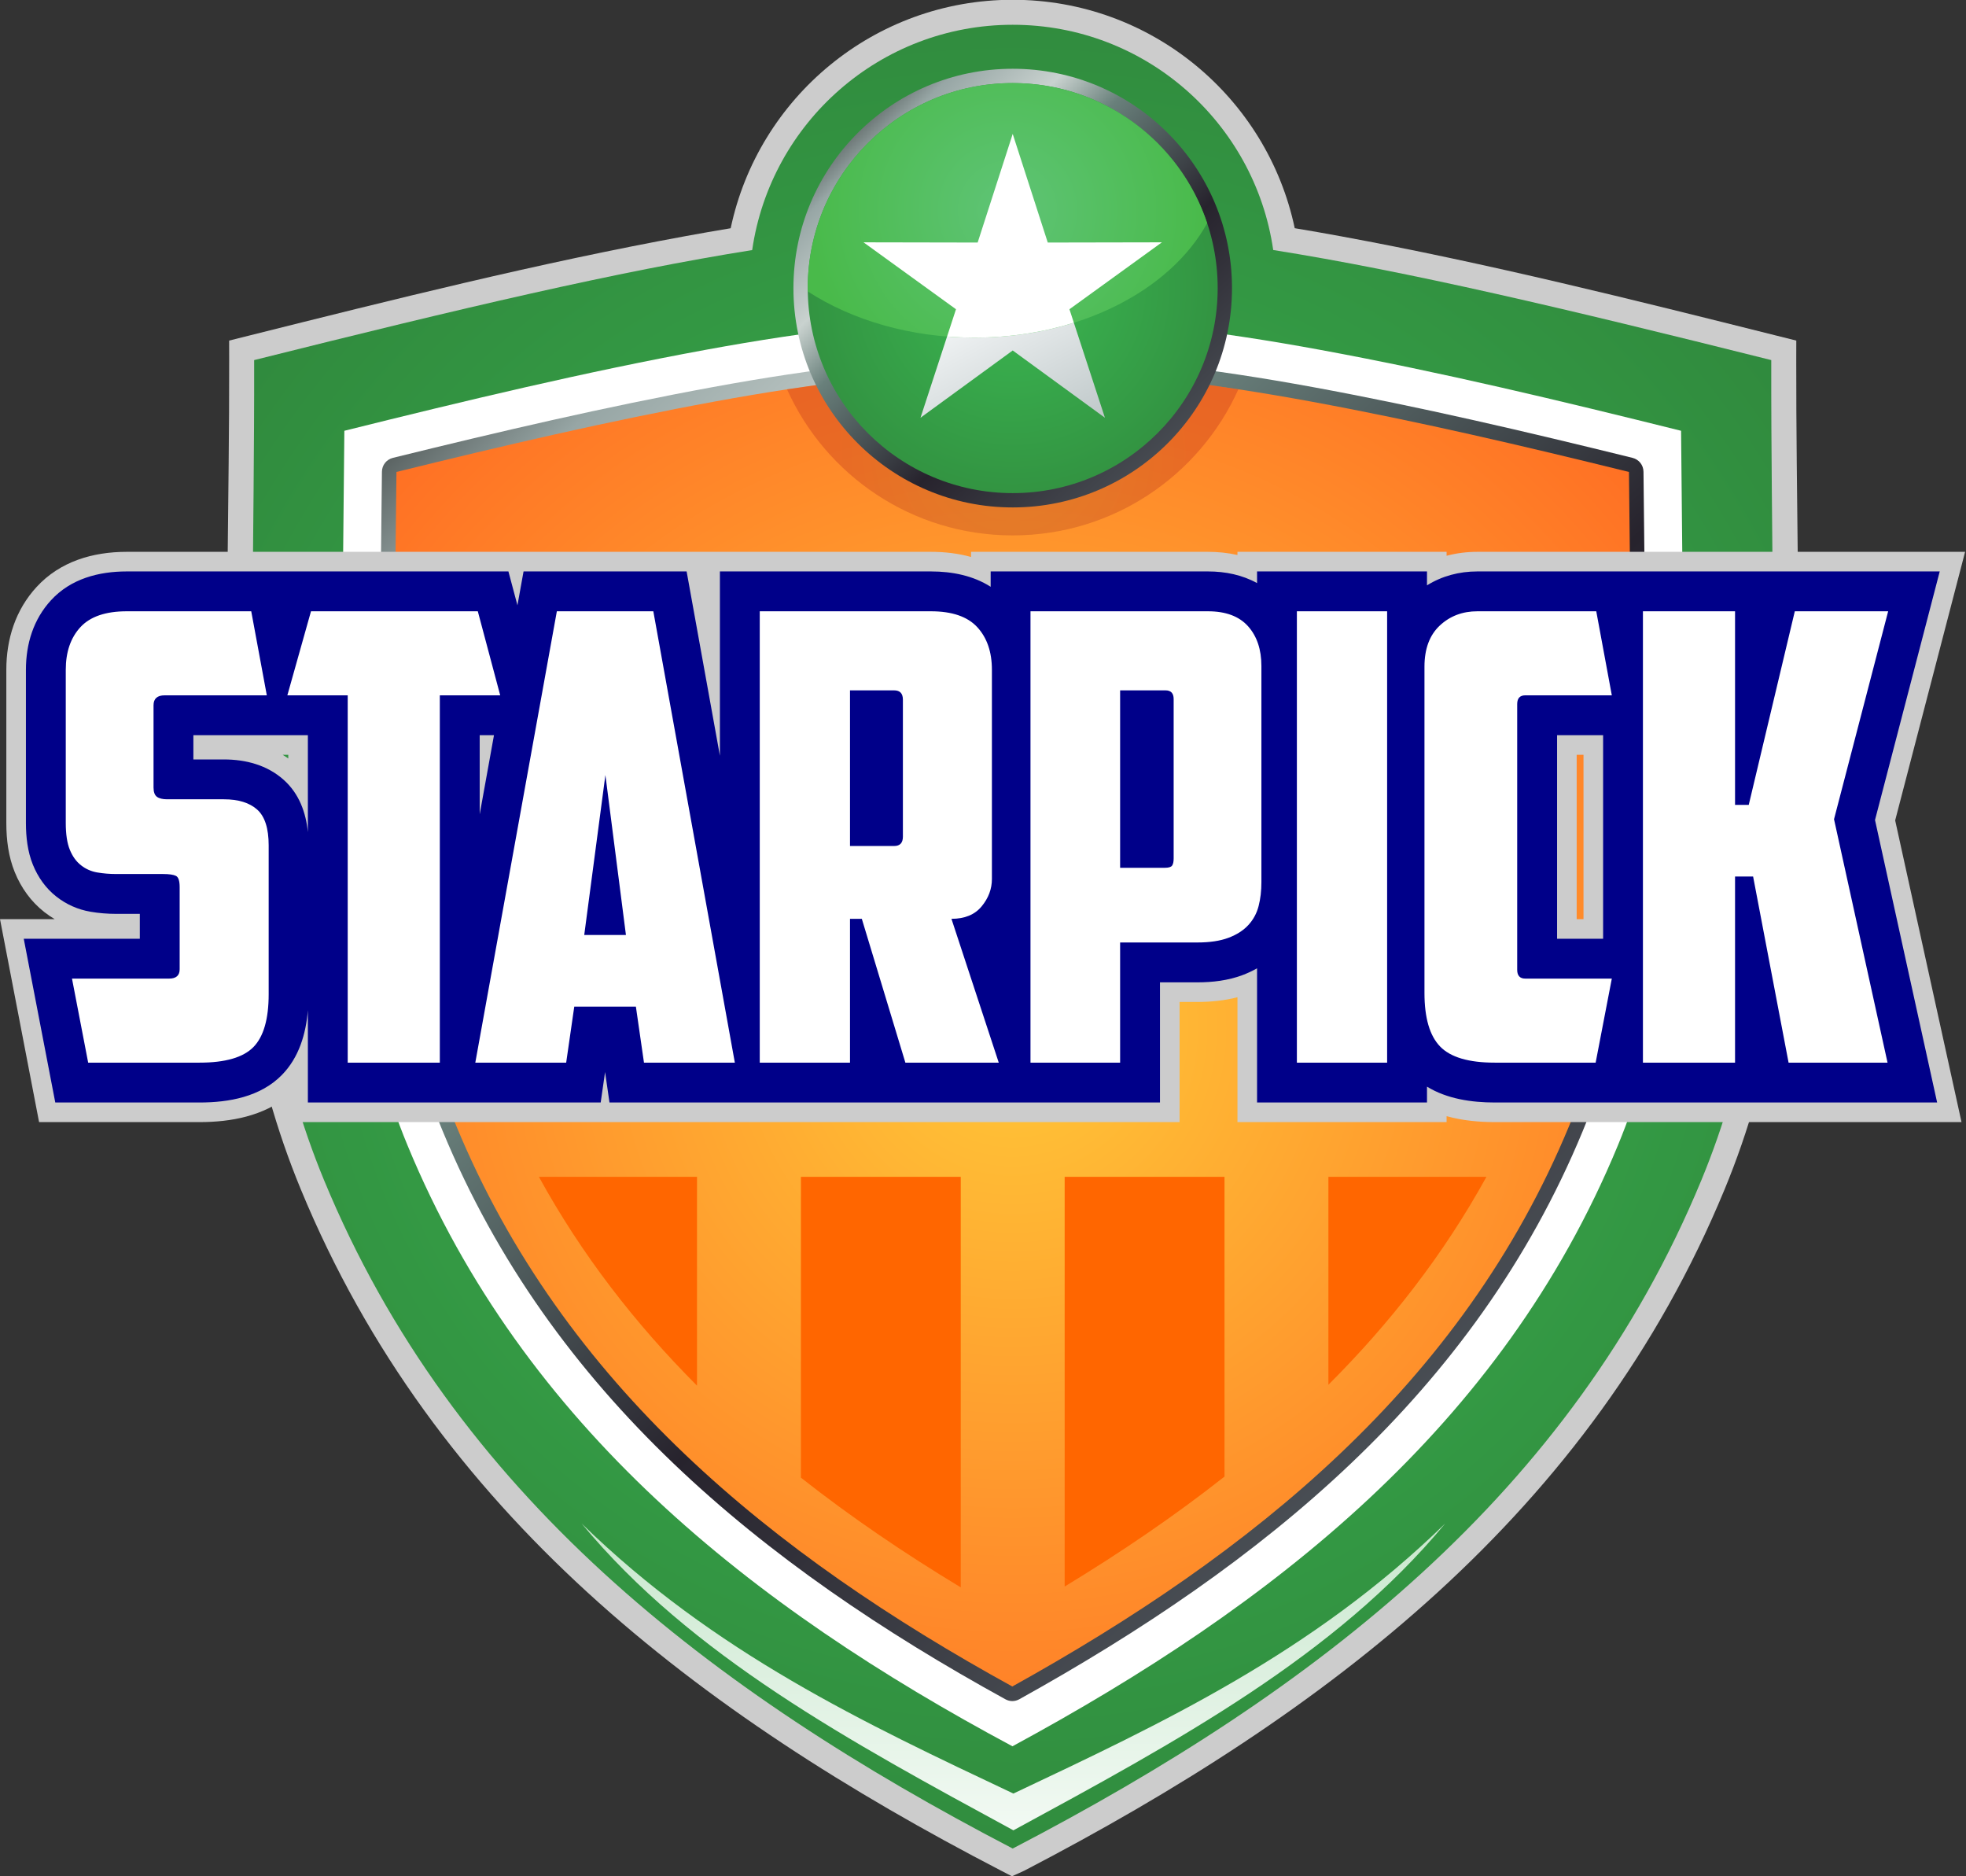 <svg xmlns="http://www.w3.org/2000/svg" viewBox="0 0 982 937" width="982" height="937">
	<rect x="0" y="0" width="982" height="937" fill="#333333" stroke="none"/>
	<defs>
		<radialGradient id="grd1" gradientUnits="userSpaceOnUse"  cx="505.84" cy="467.737" r="532.385">
			<stop offset="0" stop-color="#3bb852"  />
			<stop offset="1" stop-color="#2f853b"  />
		</radialGradient>
		<linearGradient id="grd2" gradientUnits="userSpaceOnUse"  x1="431.317" y1="-176.895" x2="1090.507" y2="505.716">
			<stop offset="0" stop-color="#0c0c0c"  />
			<stop offset="0.06" stop-color="#0c0c0c"  />
			<stop offset="0.19" stop-color="#97a6a5"  />
			<stop offset="0.31" stop-color="#c9d2cf"  />
			<stop offset="0.4" stop-color="#69807b"  />
			<stop offset="0.62" stop-color="#27232d"  />
			<stop offset="0.87" stop-color="#494e54"  />
			<stop offset="1" stop-color="#0c0c0c"  />
		</linearGradient>
		<radialGradient id="grd3" gradientUnits="userSpaceOnUse"  cx="505.84" cy="513.657" r="436.422">
			<stop offset="0" stop-color="#ffc838"  />
			<stop offset="1" stop-color="#ff6c23"  />
		</radialGradient>
		<radialGradient id="grd4" gradientUnits="userSpaceOnUse"  cx="505.844" cy="226.247" r="90.32">
			<stop offset="0" stop-color="#a95922"  />
			<stop offset="1" stop-color="#bc2a1a"  />
		</radialGradient>
		<linearGradient id="grd5" gradientUnits="userSpaceOnUse"  x1="486.21" y1="-56.129" x2="705.046" y2="170.482">
			<stop offset="0" stop-color="#0c0c0c"  />
			<stop offset="0.06" stop-color="#0c0c0c"  />
			<stop offset="0.19" stop-color="#97a6a5"  />
			<stop offset="0.31" stop-color="#c9d2cf"  />
			<stop offset="0.4" stop-color="#69807b"  />
			<stop offset="0.62" stop-color="#27232d"  />
			<stop offset="0.87" stop-color="#494e54"  />
			<stop offset="1" stop-color="#0c0c0c"  />
		</linearGradient>
		<radialGradient id="grd6" gradientUnits="userSpaceOnUse"  cx="505.84" cy="143.868" r="144.785">
			<stop offset="0" stop-color="#3bb852"  />
			<stop offset="1" stop-color="#2f853b"  />
		</radialGradient>
		<linearGradient id="grd7" gradientUnits="userSpaceOnUse"  x1="545.211" y1="46.382" x2="613.739" y2="175.265">
			<stop offset="0" stop-color="#ffffff"  />
			<stop offset="0.42" stop-color="#f6f8f9"  />
			<stop offset="1" stop-color="#bfc8c9"  />
		</linearGradient>
		<linearGradient id="grd8" gradientUnits="userSpaceOnUse"  x1="522.672" y1="33.604" x2="593.043" y2="165.953">
			<stop offset="0" stop-color="#ffffff"  />
			<stop offset="0.42" stop-color="#f6f8f9"  />
			<stop offset="1" stop-color="#bfc8c9"  />
		</linearGradient>
		<radialGradient id="grd9" gradientUnits="userSpaceOnUse"  cx="503.217" cy="105.045" r="99.17">
			<stop offset="0" stop-color="#5fc476"  />
			<stop offset="1" stop-color="#49ba4a"  />
		</radialGradient>
		<linearGradient id="grd10" gradientUnits="userSpaceOnUse"  x1="725.837" y1="213.757" x2="725.837" y2="1461.079">
			<stop offset="0" stop-color="#36a546"  />
			<stop offset="0.57" stop-color="#f5fbf6"  />
			<stop offset="1" stop-color="#ffffff"  />
		</linearGradient>
	</defs>
	<style>
		tspan { white-space:pre }
		.shp0 { fill: #cccccc } 
		.shp1 { fill: url(#grd1) } 
		.shp2 { fill: #ffffff } 
		.shp3 { fill: url(#grd2) } 
		.shp4 { fill: url(#grd3) } 
		.shp5 { opacity: 0.329;fill: url(#grd4) } 
		.shp6 { fill: url(#grd5) } 
		.shp7 { fill: url(#grd6) } 
		.shp8 { fill: url(#grd7) } 
		.shp9 { fill: url(#grd8) } 
		.shp10 { fill: url(#grd9) } 
		.shp11 { fill: #ff6600 } 
		.shp12 { fill: url(#grd10) } 
		.shp13 { fill: #000089 } 
	</style>
	<g id="Слой 1">
		<g id="&lt;Group&gt;">
			<path id="&lt;Path&gt;" class="shp0" d="M364.97 113.98C378.73 48.8 436.58 -0.11 505.84 -0.11C575.1 -0.11 632.94 48.8 646.71 113.96C654.43 115.24 662.14 116.59 669.86 118.01C742.88 131.43 815.75 149.68 887.76 167.71L897.23 170.08L897.21 179.84C897.11 248.39 899.3 317.31 897.66 385.8C896.35 440.51 892.1 495.34 877.21 548.22C872.83 563.81 867.56 579.11 861.37 594.07C794.68 755.42 662.54 855.64 511.78 934.09L511.48 934.24L505.46 936.97L499.84 934.06C348.92 855.87 216.98 755.39 150.31 594.07C144.12 579.11 138.85 563.81 134.47 548.22C119.58 495.34 115.32 440.5 114.01 385.8C112.38 317.31 114.57 248.39 114.47 179.84L114.45 170.08L123.92 167.71C196.14 149.63 269.22 131.33 342.46 117.91C349.96 116.53 357.47 115.22 364.97 113.98Z" />
			<path id="&lt;Path&gt;" class="shp1" d="M884.73 179.82C884.45 363.83 895.43 479 849.84 589.3C785.08 745.98 656.9 844.5 506.02 923.02L505.83 923.1L505.58 922.98C354.73 844.46 226.59 745.95 161.84 589.3C116.25 479 127.23 363.83 126.95 179.82C230.7 153.85 308.53 135.54 375.71 124.88C384.92 61.25 439.67 12.37 505.84 12.37C572.01 12.37 626.75 61.24 635.96 124.85C703.15 135.52 780.96 153.84 884.73 179.82Z" />
			<path id="&lt;Path&gt;" class="shp2" d="M839.68 215.12C779.98 200.27 719.75 185.79 659.44 174.71C608.68 165.38 557.99 158.91 506.3 158.88C454.5 158.85 403.72 165.3 352.86 174.62C292.34 185.71 231.9 200.22 172 215.12C171.58 271.55 170.31 328.14 171.65 384.42C172.84 434.08 176.45 484.59 189.97 532.6C193.74 546.01 198.27 559.18 203.59 572.05C261.67 712.56 375.66 802.49 505.71 872.05C635.33 801.91 750 712.6 808.09 572.05C813.41 559.18 817.94 546.01 821.71 532.6C835.23 484.59 838.84 434.08 840.03 384.42C841.37 328.14 840.1 271.55 839.68 215.12Z" />
			<path id="&lt;Path&gt;" class="shp3" d="M820.91 235.61C821.42 285.06 822.26 334.52 821.08 383.97C819.93 432.09 816.57 480.93 803.47 527.47C799.9 540.15 795.61 552.63 790.57 564.81C736.33 696.04 630.26 781.29 509.17 848.54C506.92 849.79 504.39 849.79 502.14 848.55C380.69 781.77 275.32 695.98 221.11 564.81C216.07 552.63 211.78 540.15 208.21 527.47C195.11 480.93 191.75 432.09 190.6 383.97C189.42 334.52 190.26 285.06 190.77 235.61C190.8 232.25 193.03 229.43 196.3 228.63C249.33 215.57 302.54 203.11 356.27 193.26C405.79 184.18 455.87 177.8 506.29 177.83C556.61 177.86 606.59 184.27 656.02 193.35C709.54 203.19 762.55 215.61 815.38 228.63C818.65 229.43 820.88 232.25 820.91 235.61Z" />
			<path id="&lt;Path&gt;" class="shp4" d="M198.03 235.68C197.53 285.05 196.68 334.43 197.86 383.79C199 431.2 202.3 479.67 215.2 525.5C218.7 537.91 222.9 550.12 227.82 562.03C281.47 691.83 385.99 776.39 505.64 842.19C624.95 775.93 730.19 691.87 783.86 562.03C788.79 550.12 792.98 537.91 796.48 525.5C809.38 479.67 812.68 431.2 813.82 383.79C815 334.43 814.15 285.05 813.65 235.68C760.96 222.7 708.08 210.31 654.7 200.5C605.67 191.49 556.21 185.12 506.28 185.1C456.26 185.07 406.71 191.4 357.58 200.41C304 210.23 250.92 222.66 198.03 235.68Z" />
			<path id="&lt;Path&gt;" class="shp5" d="M618.56 194.4C581.39 188.75 543.97 185.12 506.28 185.1C468.3 185.08 430.58 188.72 393.12 194.42C412.44 237.43 455.64 267.37 505.84 267.37C556.04 267.37 599.25 237.42 618.56 194.4Z" />
			<path id="&lt;Path&gt;" class="shp6" d="M505.84 34.34C566.33 34.34 615.37 83.38 615.37 143.87C615.37 204.36 566.33 253.4 505.84 253.4C445.35 253.4 396.31 204.36 396.31 143.87C396.31 83.38 445.35 34.34 505.84 34.34Z" />
			<path id="&lt;Path&gt;" class="shp7" d="M505.84 41.49C562.38 41.49 608.22 87.33 608.22 143.87C608.22 200.41 562.38 246.25 505.84 246.25C449.3 246.25 403.46 200.41 403.46 143.87C403.46 87.33 449.3 41.49 505.84 41.49Z" />
			<path id="&lt;Path&gt;" class="shp8" d="M505.84 66.87L523.35 121.12L580.36 121.01L534.18 154.43L551.9 208.61L505.84 175.02L459.78 208.61L477.51 154.43L431.32 121.01L488.33 121.12L505.84 66.87Z" />
			<path id="&lt;Path&gt;" class="shp9" d="M505.84 66.87L523.35 121.12L564.63 121.04C546.4 143.72 513.52 159.04 475.79 159.67L477.51 154.43L431.32 121.01L488.33 121.12L505.84 66.87Z" />
			<path id="&lt;Path&gt;" class="shp10" d="M505.84 41.49C551.05 41.49 589.41 70.79 602.97 111.44C584.55 144.93 539.47 168.6 486.76 168.6C454.78 168.6 425.6 159.88 403.48 145.54C403.47 144.98 403.46 144.43 403.46 143.87C403.46 87.33 449.3 41.49 505.84 41.49Z" />
			<path id="&lt;Path&gt;" class="shp2" d="M505.84 66.87L523.35 121.12L580.36 121.01L534.18 154.43L536.38 161.17C521.17 165.95 504.39 168.6 486.76 168.6C482.12 168.6 477.55 168.41 473.05 168.06L477.51 154.43L431.32 121.01L488.33 121.12L505.84 66.87Z" />
			<path id="&lt;Compound Path&gt;" class="shp11" d="M269.18 587.69C290.67 626.82 317.48 661.23 348.15 691.96L348.15 587.69L269.18 587.69ZM400.05 737.91C425.18 757.71 451.98 775.84 479.89 792.69L479.89 587.69L400.05 587.69L400.05 737.91ZM531.79 792.28C559.66 775.36 586.47 757.19 611.63 737.37L611.63 587.69L531.79 587.69L531.79 792.28ZM663.53 691.51C694.18 660.91 720.98 626.66 742.46 587.69L663.53 587.69L663.53 691.51Z" />
			<path id="&lt;Path&gt;" class="shp12" d="M506.18 913.99L506.16 914L506 913.92C424.72 869.77 345.21 826.89 290.53 760.82C356.73 825.4 432.05 860.6 505.97 895.56L506.16 895.65L506.18 895.64L506.21 895.65L506.39 895.56C580.32 860.6 655.64 825.4 721.84 760.82C667.15 826.89 587.65 869.77 506.37 913.92L506.21 914L506.18 913.99Z" />
			<path id="&lt;Compound Path&gt;" fill-rule="evenodd" class="shp0" d="M946.62 409.68L979.76 560.35L746.65 560.35C738.59 560.35 730.36 559.56 722.56 557.38L722.56 560.35L618.1 560.35L618.1 497.99C611.57 499.69 604.79 500.35 598.05 500.35L589.19 500.35L589.19 560.35L143.99 560.35L143.99 547.15C131.66 557.29 115.49 560.35 99.69 560.35L19.52 560.35L0 458.99L27.3 458.99C25.52 457.94 23.81 456.77 22.17 455.49C15.48 450.25 10.55 443.36 7.36 435.51C4.2 427.73 3.16 419.31 3.16 410.96L3.16 334.48C3.16 319.09 7.77 304.51 18.32 293.07C30.05 280.33 46.41 275.57 63.32 275.57L464.99 275.57C471.77 275.57 478.56 276.33 485.03 278.14L485.03 275.57L603.33 275.57C608.31 275.57 613.28 276.06 618.1 277.15L618.1 275.57L722.56 275.57L722.56 277.54C727.53 276.21 732.69 275.57 737.95 275.57L981.55 275.57L946.62 409.68ZM790.95 376.92L787.54 376.92L787.54 458.99L790.95 458.99L790.95 376.92ZM143.99 376.92L141.16 376.92C142.12 377.5 143.06 378.12 143.99 378.77L143.99 376.92Z" />
			<path id="&lt;Compound Path&gt;" fill-rule="evenodd" class="shp13" d="M968.88 285.36L936.55 409.49L967.58 550.56L746.65 550.56C734.99 550.56 722.73 548.76 712.77 542.64L712.77 550.56L627.89 550.56L627.89 483.55C625.56 484.87 623.11 486.01 620.58 486.96C613.42 489.64 605.66 490.56 598.05 490.56L579.4 490.56L579.4 550.56L304.43 550.56L302.23 535.34L300.04 550.56L153.78 550.56L153.78 504.48C152.8 516.34 149.34 528.1 140.8 536.81C130.09 547.74 114.38 550.56 99.69 550.56L27.61 550.56L11.86 468.78L69.84 468.78L69.84 456.36L58.03 456.36C53.72 456.36 49.41 456.02 45.16 455.29C38.93 454.21 33.18 451.67 28.2 447.78C22.86 443.6 18.98 438.08 16.43 431.82C13.77 425.26 12.95 418 12.95 410.96L12.95 334.48C12.95 321.56 16.66 309.32 25.52 299.7C35.35 289.03 49.23 285.36 63.32 285.36L253.95 285.36L258.46 302.27L261.51 285.36L342.96 285.36L359.59 377.41L359.59 285.36L464.99 285.36C475.59 285.36 486.09 287.44 494.83 293.03L494.83 285.36L603.33 285.36C612.09 285.36 620.55 287.11 627.89 291.19L627.89 285.36L712.77 285.36L712.77 292.31C720.25 287.66 728.81 285.36 737.95 285.36L968.88 285.36ZM800.74 367.13L777.75 367.13L777.75 468.78L800.74 468.78L800.74 367.13ZM246.74 367.13L239.6 367.13L239.6 406.66L246.74 367.13ZM153.78 367.13L96.59 367.13L96.59 379.25L111.82 379.25C122.74 379.25 133.39 382.02 141.7 389.43C149.39 396.29 152.8 405.7 153.78 415.55L153.78 367.13Z" />
			<path id="&lt;Compound Path&gt;" fill-rule="evenodd" class="shp2" d="M44.04 530.66L35.96 488.69L84.46 488.69C87.98 488.69 89.74 487.13 89.74 484.02L89.74 442.99C89.74 439.88 89.12 438.01 87.88 437.39C86.63 436.77 84.46 436.46 81.35 436.46L58.03 436.46C54.72 436.46 51.55 436.2 48.55 435.68C45.54 435.16 42.85 433.97 40.47 432.1C38.08 430.24 36.22 427.65 34.87 424.33C33.52 421.02 32.85 416.56 32.85 410.96L32.85 334.49C32.85 325.57 35.29 318.48 40.16 313.19C45.03 307.91 52.75 305.26 63.32 305.26L125.49 305.26L133.27 347.23L82.28 347.23C78.55 347.23 76.69 348.89 76.69 352.21L76.69 393.24C76.69 395.52 77.26 397.08 78.39 397.91C79.53 398.74 81.24 399.15 83.52 399.15L111.82 399.15C119.07 399.15 124.61 400.86 128.45 404.28C132.28 407.7 134.2 413.66 134.2 422.16L134.2 496.46C134.2 508.89 131.66 517.7 126.58 522.88C121.5 528.06 112.54 530.66 99.69 530.66L44.04 530.66ZM238.66 305.26L249.85 347.23L219.69 347.23L219.69 530.66L173.68 530.66L173.68 347.23L143.53 347.23L155.34 305.26L238.66 305.26ZM282.8 530.66L237.41 530.66L278.14 305.26L326.33 305.26L367.05 530.66L321.66 530.66L317.62 502.68L286.84 502.68L282.8 530.66ZM312.65 466.92L302.39 387.03L291.82 466.92L312.65 466.92ZM495.45 438.94C495.45 443.92 493.74 448.48 490.32 452.62C486.9 456.77 481.87 458.84 475.24 458.84L498.87 530.66L452.23 530.66L430.47 458.84L424.57 458.84L424.57 530.66L379.49 530.66L379.49 305.26L464.98 305.26C475.55 305.26 483.27 307.91 488.14 313.19C493.01 318.48 495.45 325.57 495.45 334.49L495.45 438.94ZM424.57 344.75L424.57 422.47L446.64 422.47C449.54 422.47 450.99 420.91 450.99 417.8L450.99 349.41C450.99 346.3 449.54 344.75 446.64 344.75L424.57 344.75ZM603.33 305.26C612.24 305.26 618.92 307.75 623.38 312.72C627.83 317.7 630.06 324.33 630.06 332.62L630.06 440.5C630.06 444.85 629.6 448.84 628.66 452.47C627.73 456.09 626.02 459.26 623.53 461.95C621.05 464.64 617.73 466.77 613.58 468.32C609.44 469.88 604.26 470.65 598.04 470.65L559.49 470.65L559.49 530.66L514.72 530.66L514.72 305.26L603.33 305.26ZM559.49 344.75L559.49 433.35L581.87 433.35C583.74 433.35 584.93 432.99 585.45 432.26C585.97 431.53 586.23 430.34 586.23 428.68L586.23 349.1C586.23 346.2 584.88 344.75 582.18 344.75L559.49 344.75ZM647.78 305.26L692.86 305.26L692.86 530.66L647.78 530.66L647.78 305.26ZM746.64 530.66C733.59 530.66 724.47 527.96 719.29 522.57C714.1 517.18 711.51 508.27 711.51 495.84L711.51 332.93C711.51 324.02 714.05 317.18 719.13 312.41C724.21 307.65 730.48 305.26 737.94 305.26L797.32 305.26L805.09 347.23L761.88 347.23C759.18 347.23 757.83 348.68 757.83 351.59L757.83 484.33C757.83 487.23 759.18 488.69 761.88 488.69L805.09 488.69L797.01 530.66L746.64 530.66ZM866.64 401.95L873.48 401.95L896.49 305.26L943.12 305.26L916.08 409.1L942.81 530.66L893.38 530.66L875.66 437.7L866.64 437.7L866.64 530.66L820.63 530.66L820.63 305.26L866.64 305.26L866.64 401.95Z" />
		</g>
	</g>
</svg>